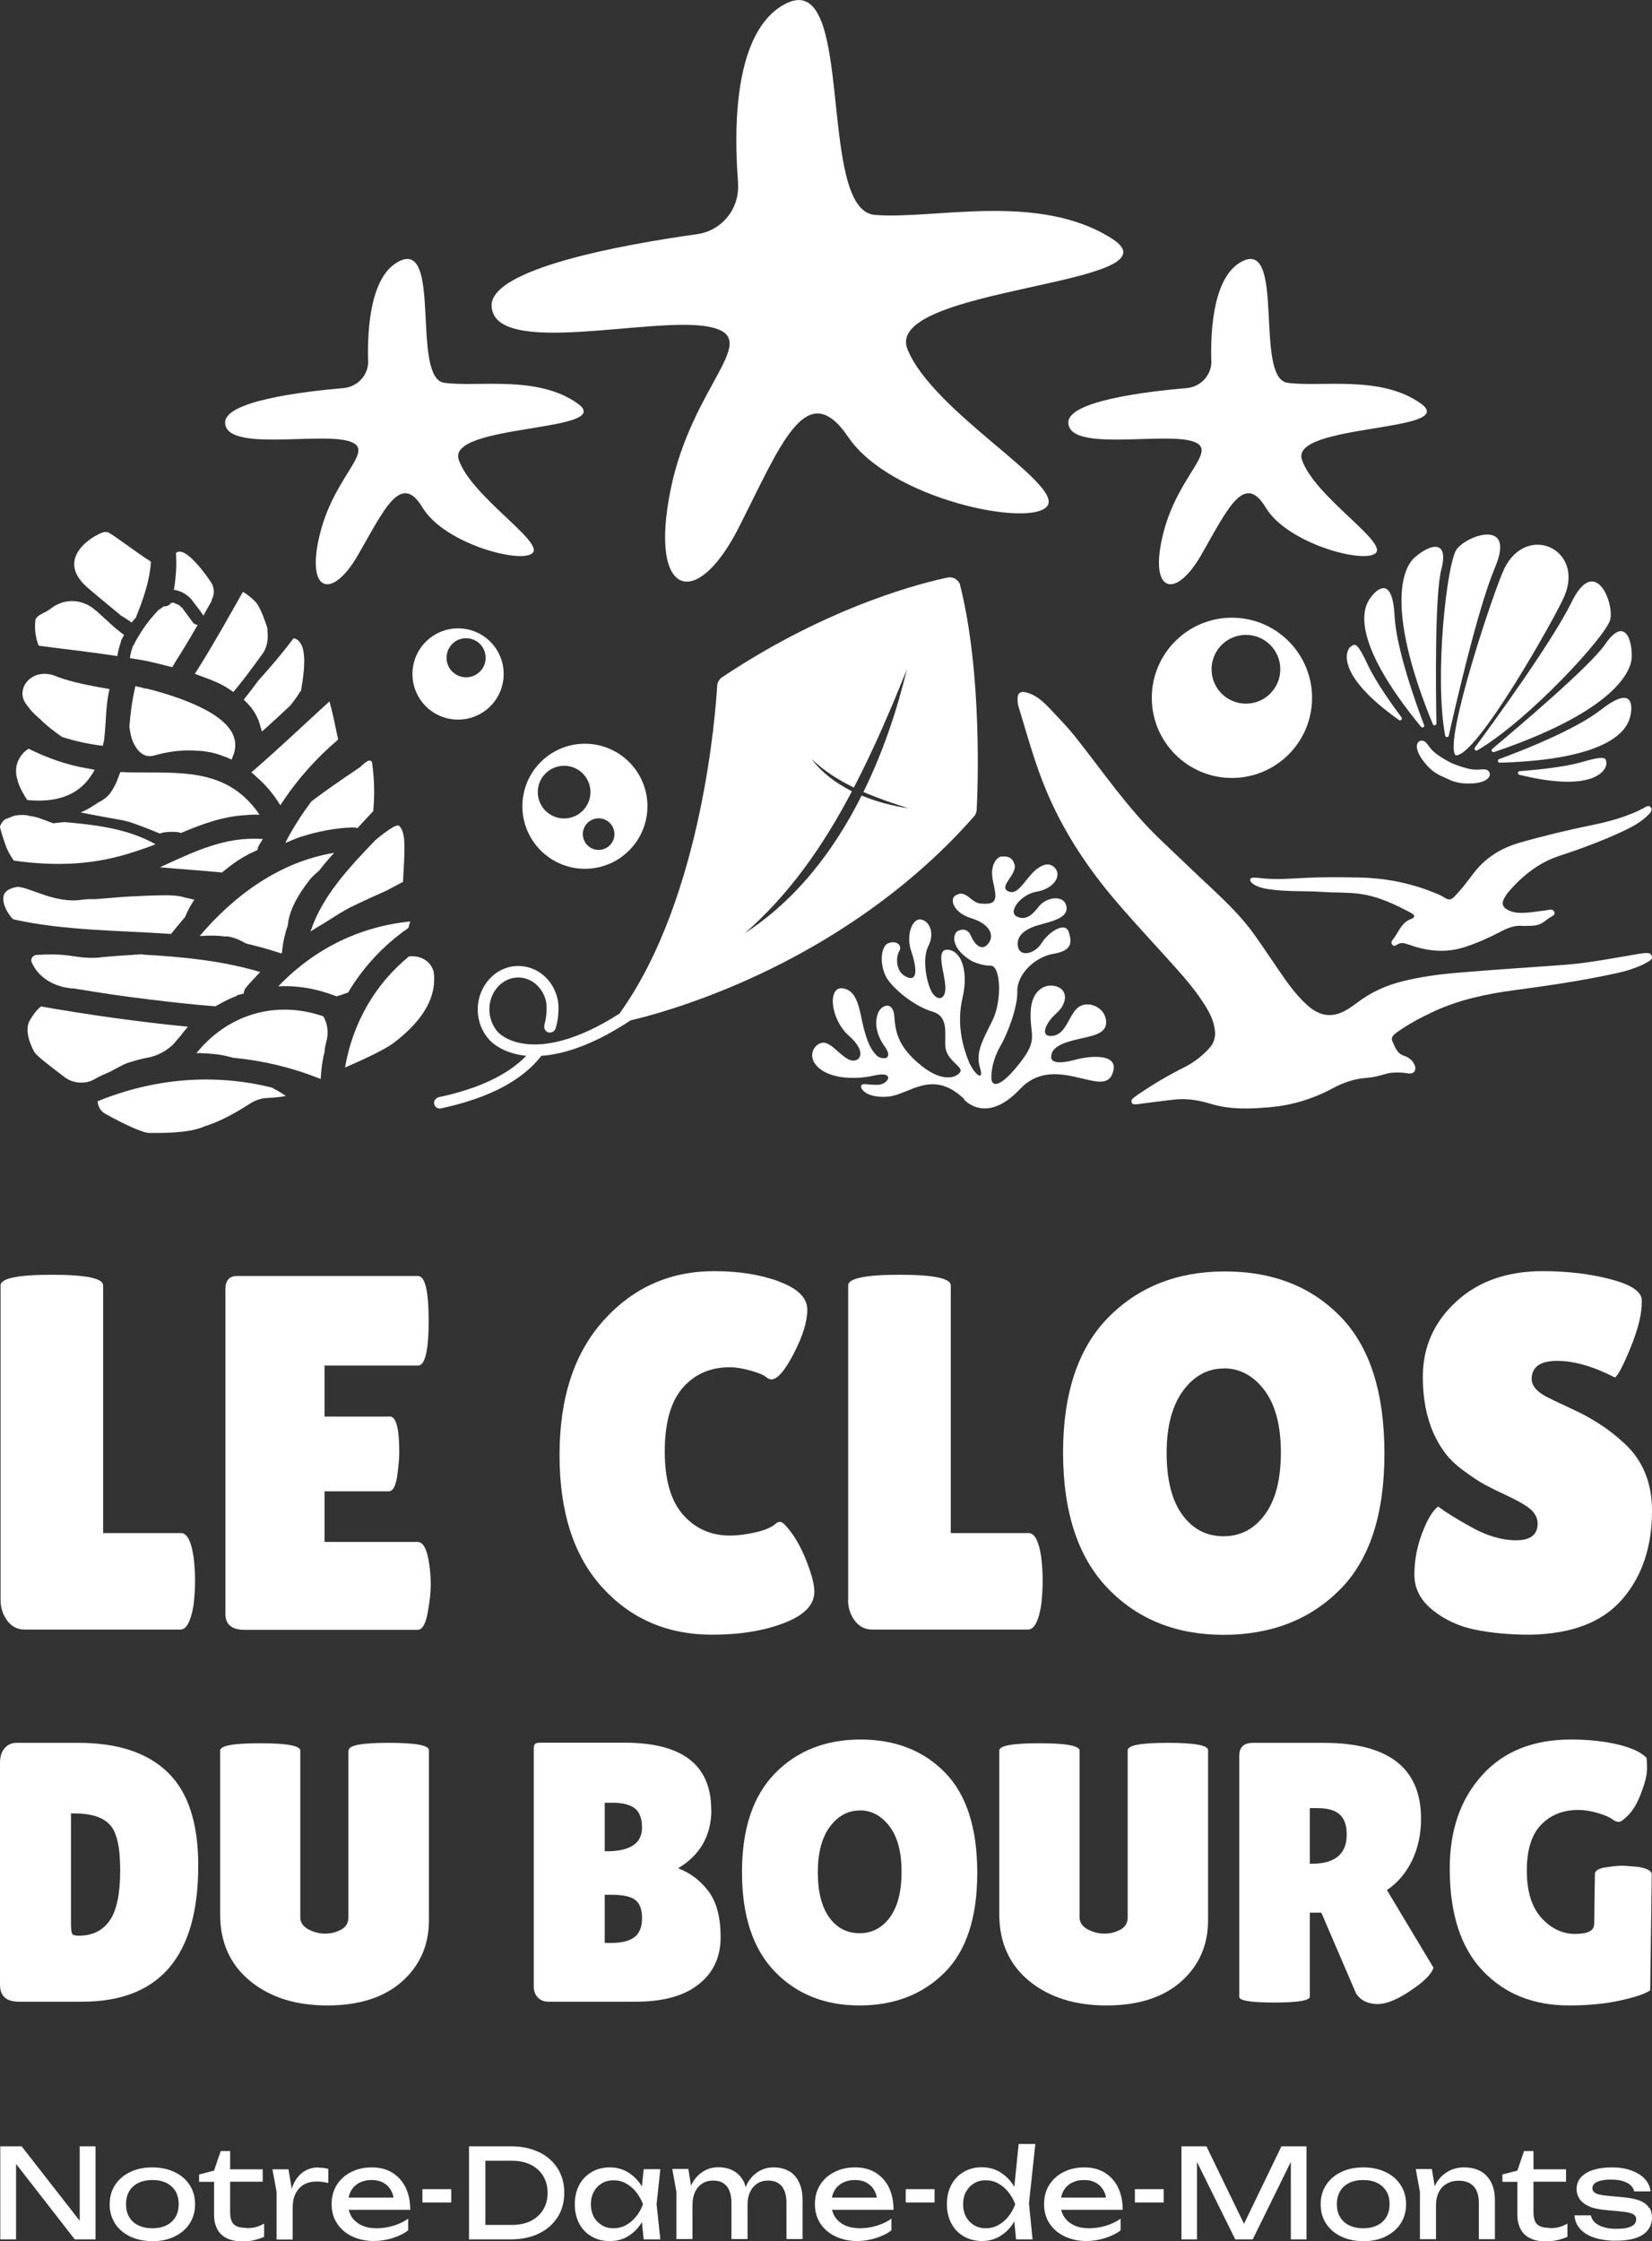 <?xml version="1.0" encoding="UTF-8"?>
<svg xmlns="http://www.w3.org/2000/svg" version="1.1" viewBox="0 0 119.16 161.63">
  <rect x="0" y="0" width="119.16" height="161.63" fill="#333333" stroke="none"/>
  <defs>
    <style>
      .cls-1, .cls-2 {
        fill: #fff;
      }

      .cls-2 {
        fill-rule: evenodd;
      }
    </style>
  </defs>
  <!-- Generator: Adobe Illustrator 28.6.0, SVG Export Plug-In . SVG Version: 1.2.0 Build 709)  -->
  <g>
    <g id="Calque_7">
      <g>
        <g>
          <path class="cls-1" d="M.04,115.39v-22.68c0-.51,1.23-.77,3.7-.77s3.7.26,3.7.77v17.86h5.61c.44,0,.74.57.91,1.71.07.56.11,1.13.11,1.71s-.04,1.18-.11,1.79c-.2,1.17-.51,1.75-.95,1.75H1.79c-.54,0-.96-.22-1.28-.66-.32-.44-.47-.94-.47-1.49Z"/>
          <path class="cls-1" d="M28.11,102.16c.46,0,.69.85.69,2.55,0,.51-.06,1.11-.16,1.81-.11.69-.31,1.04-.6,1.04h-4.63v3.65h6.71c.41,0,.69.53.84,1.6.07.46.11.95.11,1.48s-.07,1.2-.22,2.02c-.15.83-.39,1.24-.73,1.24h-12.47c-.92,0-1.39-.38-1.39-1.13v-23.44c0-.63.28-.95.84-.95h13.05c.51,0,.77,1.08.77,3.23s-.26,3.23-.77,3.23h-6.74v3.68h4.7Z"/>
          <path class="cls-1" d="M56.21,92.44c1.35.5,2.02,1.17,2.02,2.02s-.32,1.9-.97,3.15c-.64,1.25-1.19,1.88-1.62,1.88-.12,0-.26-.07-.42-.2-.16-.13-.52-.28-1.09-.44-.57-.16-1.06-.24-1.48-.24-1.41,0-2.55.5-3.41,1.49-.86,1-1.29,2.52-1.29,4.58s.44,3.58,1.33,4.58c.89,1,2.01,1.49,3.37,1.49.56,0,1.19-.08,1.88-.24.69-.16,1.19-.38,1.48-.67.05-.05.15-.07.29-.07s.42.27.82.82c.4.55.77,1.26,1.11,2.15.34.89.51,1.57.51,2.06,0,.95-.73,1.7-2.19,2.26-1.46.56-3.18.84-5.18.84-3.21,0-5.85-1.13-7.91-3.39-2.07-2.26-3.1-5.45-3.1-9.57s1.06-7.36,3.19-9.72c2.13-2.36,4.78-3.54,7.97-3.54,1.77,0,3.34.25,4.69.75Z"/>
          <path class="cls-1" d="M61.18,115.39v-22.68c0-.51,1.23-.77,3.7-.77s3.7.26,3.7.77v17.86h5.61c.44,0,.74.57.91,1.71.07.56.11,1.13.11,1.71s-.04,1.18-.11,1.79c-.19,1.17-.51,1.75-.95,1.75h-11.23c-.53,0-.96-.22-1.28-.66-.32-.44-.47-.94-.47-1.49Z"/>
          <path class="cls-1" d="M88.26,117.91c-3.42,0-6.2-1.12-8.35-3.35s-3.23-5.5-3.23-9.79,1.09-7.54,3.26-9.75c2.18-2.21,4.98-3.32,8.42-3.32s6.22,1.09,8.33,3.26c2.12,2.18,3.17,5.47,3.17,9.88s-1.08,7.69-3.24,9.84c-2.16,2.15-4.95,3.23-8.37,3.23ZM88.27,98.7c-1.17,0-2.15.54-2.93,1.6-.79,1.07-1.19,2.57-1.19,4.5s.38,3.42,1.13,4.45c.75,1.03,1.74,1.55,2.97,1.55s2.22-.52,2.99-1.57c.77-1.04,1.15-2.54,1.15-4.48s-.4-3.44-1.19-4.49c-.79-1.04-1.77-1.57-2.93-1.57Z"/>
          <path class="cls-1" d="M103.73,108.65c.46.36,1.26.86,2.39,1.49s2.21.95,3.24.95,1.55-.4,1.55-1.2c0-.36-.15-.69-.44-.97-.29-.28-.83-.6-1.6-.97-.78-.37-1.36-.65-1.75-.86-.39-.21-.91-.55-1.55-1.02-.64-.47-1.14-.97-1.48-1.48-.97-1.39-1.46-3.15-1.46-5.29s.8-3.94,2.39-5.41c1.59-1.47,3.68-2.21,6.25-2.21,1.75,0,3.37.19,4.85.57,1.48.38,2.25.87,2.3,1.48v.22c0,.85-.27,1.93-.8,3.23-.53,1.3-.91,2.02-1.13,2.17-1.56-.8-2.95-1.2-4.17-1.2s-1.84.44-1.84,1.31c0,.53.45,1.01,1.35,1.42.19.1.47.23.84.4.36.17.78.37,1.26.6.47.23.98.52,1.53.88.55.35,1.14.82,1.77,1.4,1.29,1.22,1.93,2.82,1.93,4.81,0,2.6-.72,4.73-2.15,6.38-1.43,1.65-3.65,2.5-6.64,2.55-1.46,0-2.78-.12-3.96-.36-1.18-.24-2.21-.72-3.08-1.42-.88-.71-1.31-1.56-1.31-2.55s.18-1.99.55-2.97c.37-.98.75-1.63,1.17-1.95Z"/>
        </g>
        <g>
          <path class="cls-1" d="M0,143.15v-16.01c0-.44.11-.8.33-1.05.22-.26.51-.39.87-.39h4.46c2.83,0,4.98.71,6.44,2.13,1.47,1.42,2.2,3.66,2.2,6.72,0,6.55-2.79,9.82-8.38,9.82H1.36c-.91,0-1.36-.41-1.36-1.23ZM5.12,130.77v7.98c0,.37.03.61.08.71s.21.15.48.15c.98,0,1.72-.36,2.23-1.09.51-.73.76-1.94.76-3.64s-.26-2.81-.79-3.32c-.52-.52-1.36-.77-2.49-.77h-.27Z"/>
          <path class="cls-1" d="M25.16,126.23c0-.36.96-.53,2.89-.53s2.89.18,2.89.53v12.25c0,1.81-.65,3.29-1.95,4.44-1.3,1.15-3.09,1.72-5.38,1.72s-4.14-.59-5.58-1.77c-1.43-1.18-2.15-2.78-2.15-4.79v-11.82c0-.36.96-.53,2.89-.53s2.89.18,2.89.53v12.03c0,.36.19.64.56.85.39.21.8.32,1.23.32s.81-.1,1.16-.29c.35-.2.52-.49.52-.88v-12.06Z"/>
          <path class="cls-1" d="M51.31,130.53c0,1.85-.8,3.26-2.4,4.22.87.32,1.6.87,2.19,1.65.59.78.88,1.89.88,3.32s-.53,2.57-1.59,3.4c-1.06.84-2.57,1.25-4.55,1.25h-6.3c-.3,0-.55-.1-.75-.31-.2-.2-.29-.48-.29-.81v-17.08c0-.2.03-.32.09-.39.06-.06.19-.09.39-.09h6.08c4.16,0,6.24,1.61,6.24,4.83ZM43.62,130.02v3.5h.13c1.71,0,2.56-.57,2.56-1.71,0-.62-.16-1.08-.49-1.36-.33-.28-.88-.43-1.64-.43h-.56ZM43.62,136.66v3.47h.48c.76,0,1.32-.14,1.68-.43.36-.29.53-.74.53-1.36s-.16-1.06-.49-1.31c-.33-.25-.88-.37-1.64-.37h-.56Z"/>
          <path class="cls-1" d="M61.99,144.64c-2.5,0-4.54-.82-6.11-2.45s-2.36-4.02-2.36-7.16.8-5.52,2.39-7.14c1.59-1.62,3.65-2.43,6.16-2.43s4.55.8,6.1,2.39c1.55,1.59,2.32,4,2.32,7.23s-.79,5.63-2.37,7.2c-1.58,1.57-3.63,2.36-6.12,2.36ZM62.01,130.58c-.85,0-1.57.39-2.15,1.17-.58.78-.87,1.88-.87,3.29s.28,2.5.83,3.26c.55.76,1.28,1.13,2.18,1.13s1.63-.38,2.19-1.15c.56-.76.84-1.86.84-3.28s-.29-2.52-.87-3.28c-.58-.76-1.29-1.15-2.15-1.15Z"/>
          <path class="cls-1" d="M81.35,126.23c0-.36.96-.53,2.9-.53s2.89.18,2.89.53v12.25c0,1.81-.65,3.29-1.95,4.44-1.3,1.15-3.09,1.72-5.38,1.72s-4.14-.59-5.58-1.77c-1.43-1.18-2.15-2.78-2.15-4.79v-11.82c0-.36.96-.53,2.89-.53s2.9.18,2.9.53v12.03c0,.36.19.64.56.85.39.21.8.32,1.23.32s.81-.1,1.16-.29.52-.49.52-.88v-12.06Z"/>
          <path class="cls-1" d="M94.48,144c0,.28-.84.43-2.53.43s-2.56-.13-2.56-.4v-17.4c0-.62.33-.93.99-.93h5.1c4.68,0,7.02,1.82,7.02,5.47,0,1.1-.21,2.1-.64,3-.43.9-1.03,1.61-1.82,2.15l3.36,5.6c-.14.43-.61.92-1.39,1.47-1.07.76-1.95,1.15-2.64,1.15s-1.21-.25-1.55-.75l-2.51-5.84h-.83v6.06ZM94.48,130.42v4h.13c1.69,0,2.53-.7,2.53-2.11,0-.64-.16-1.12-.49-1.43s-.87-.47-1.61-.47h-.56Z"/>
          <path class="cls-1" d="M114.99,138.8l.05-3.63c0-.25.26-.41.77-.49.52-.08.94-.12,1.28-.12l1.04.08c.68.11,1.01.29,1.01.56l-.11,8.35c-.36.25-1.07.49-2.15.73-1.08.24-2.31.36-3.7.36-2.58,0-4.66-.84-6.24-2.51s-2.37-4.13-2.37-7.36c0-2.76.77-5,2.32-6.72,1.55-1.73,3.69-2.59,6.43-2.59,1.24,0,2.37.12,3.38.36,1,.24,1.69.56,2.07.97.02.14.03.41.03.8s-.13.95-.4,1.67c-.27.72-.57,1.26-.91,1.61-.34.36-.58.53-.73.53s-.31-.07-.48-.2c-.17-.13-.5-.28-1-.43s-.98-.23-1.44-.23c-1.1,0-2,.36-2.68,1.07-.69.71-1.03,1.82-1.03,3.31s.35,2.63,1.05,3.4,1.51,1.16,2.43,1.16,1.37-.23,1.37-.69Z"/>
        </g>
      </g>
      <g>
        <polygon class="cls-1" points="5.75 160.17 1.56 154.8 .02 154.8 .02 161.51 1.16 161.51 1.16 156.07 5.39 161.51 6.89 161.51 6.89 154.8 5.75 154.8 5.75 160.17"/>
        <path class="cls-1" d="M12.6,156.66c-.46-.22-1-.34-1.61-.34s-1.15.11-1.61.34c-.46.22-.82.53-1.08.93s-.39.86-.39,1.39.13.99.39,1.39c.26.4.62.71,1.08.93.46.22,1,.34,1.61.34s1.15-.11,1.61-.34c.46-.22.82-.53,1.08-.93.26-.4.39-.86.39-1.39s-.13-.99-.39-1.39c-.26-.4-.62-.71-1.08-.93ZM12.66,159.9c-.16.26-.37.46-.66.6-.28.14-.62.21-1.01.21s-.72-.07-1.01-.21c-.29-.14-.51-.34-.66-.6-.16-.26-.23-.57-.23-.93s.08-.67.23-.93c.15-.26.38-.46.66-.6.29-.14.62-.21,1.01-.21s.73.07,1.01.21c.28.14.5.34.66.6.15.26.23.57.23.93s-.08.67-.23.93Z"/>
        <path class="cls-1" d="M17.76,160.68c-.41,0-.71-.08-.89-.25s-.27-.47-.27-.89v-2.19h2.35v-.89h-2.35v-1.32h-.68l-.48,1.41-1.08.28v.53h1.08v2.37c0,.38.07.71.21,1,.14.29.36.52.67.68.3.16.7.25,1.2.25.3,0,.59-.04.87-.11.28-.07.5-.15.66-.22v-.96c-.18.11-.38.19-.58.25-.2.06-.44.08-.7.08Z"/>
        <path class="cls-1" d="M22.98,156.32c-.34,0-.64.07-.89.2-.26.13-.47.31-.65.55-.17.22-.3.49-.4.79l-.23-1.4h-1.16l.3,1.62v3.44h1.16v-2.29c0-.41.07-.76.22-1.04.15-.28.35-.5.6-.64.26-.14.55-.21.88-.21.14,0,.28,0,.44.03.15.02.3.04.43.08v-1.02c-.1-.03-.21-.05-.33-.07-.12-.01-.25-.02-.37-.02Z"/>
        <path class="cls-1" d="M29.26,157.77c-.23-.46-.55-.81-.96-1.07-.41-.25-.9-.38-1.47-.38s-1.07.11-1.51.34c-.44.22-.78.53-1.03.93-.25.4-.37.86-.37,1.38s.13,1,.39,1.39c.26.4.62.71,1.08.93.46.22.98.34,1.57.34.46,0,.91-.07,1.35-.21.44-.14.82-.32,1.13-.56v-.84c-.31.22-.67.39-1.07.51-.41.12-.8.18-1.19.18-.43,0-.8-.07-1.11-.22-.31-.15-.55-.36-.72-.63-.09-.15-.15-.31-.2-.48h4.44c0-.62-.11-1.16-.34-1.62ZM25.91,157.44c.25-.14.55-.21.89-.21.32,0,.6.06.84.19.24.13.42.31.56.55.09.15.15.33.19.53h-3.24c.03-.18.09-.34.17-.49.14-.25.34-.44.59-.58Z"/>
        <rect class="cls-1" x="30.47" y="157.89" width="2.08" height=".96"/>
        <path class="cls-1" d="M38.87,155.22c-.58-.28-1.24-.42-2.01-.42h-3.03v6.71h3.03c.76,0,1.43-.14,2.01-.42.58-.28,1.02-.67,1.35-1.18.32-.5.48-1.09.48-1.76s-.16-1.25-.48-1.76c-.32-.5-.77-.9-1.35-1.18ZM39.18,159.37c-.21.35-.51.62-.89.81-.38.19-.83.29-1.35.29h-1.93v-4.63h1.93c.51,0,.96.1,1.35.29.38.19.68.46.89.81.21.35.32.75.32,1.22s-.11.86-.32,1.21Z"/>
        <path class="cls-1" d="M46.43,156.45l-.13,1.26s-.04-.09-.07-.13c-.27-.4-.59-.7-.97-.93-.38-.22-.81-.33-1.28-.33-.49,0-.93.11-1.31.34-.38.22-.68.53-.89.93-.21.4-.32.86-.32,1.39s.11.99.32,1.39c.21.4.51.71.89.93.38.22.82.34,1.31.34s.9-.11,1.28-.33c.38-.22.71-.53.97-.93.03-.04.05-.09.07-.14l.13,1.27h1.2l-.27-2.53.27-2.53h-1.2ZM45.87,159.88c-.21.26-.45.46-.73.61-.27.15-.57.22-.89.22s-.6-.07-.84-.22-.44-.35-.58-.61c-.14-.26-.21-.56-.21-.9s.07-.64.21-.9c.14-.26.33-.46.58-.61s.52-.22.84-.22.62.07.89.22c.27.15.52.35.73.61.21.26.38.56.51.9-.13.34-.29.64-.51.9Z"/>
        <path class="cls-1" d="M56.94,156.61c-.32-.19-.7-.29-1.14-.29-.4,0-.76.1-1.09.3-.33.2-.59.48-.8.85-.05.09-.08.19-.12.29-.03-.11-.06-.23-.11-.34-.16-.35-.4-.63-.72-.82-.31-.19-.69-.29-1.14-.29-.41,0-.77.1-1.09.3-.33.2-.59.48-.8.85-.03.06-.05.13-.08.19l-.2-1.22h-1.16l.3,1.65v3.41h1.16v-2.47c0-.35.06-.66.18-.92.12-.26.29-.47.52-.61.22-.15.49-.22.79-.22.43,0,.76.14.98.41.22.27.34.67.34,1.2v2.61h1.16v-2.47c0-.35.06-.66.18-.92.12-.26.3-.47.52-.61.22-.15.49-.22.79-.22.43,0,.76.14.98.41.22.27.34.67.34,1.2v2.61h1.16v-2.8c0-.5-.08-.93-.25-1.28-.16-.35-.4-.63-.72-.82Z"/>
        <path class="cls-1" d="M64.12,157.77c-.23-.46-.55-.81-.96-1.07-.41-.25-.9-.38-1.47-.38s-1.07.11-1.51.34c-.44.22-.78.53-1.03.93-.25.4-.37.86-.37,1.38s.13,1,.39,1.39c.26.4.62.71,1.08.93.46.22.98.34,1.57.34.46,0,.91-.07,1.35-.21.44-.14.82-.32,1.13-.56v-.84c-.31.22-.67.39-1.07.51-.41.12-.8.18-1.19.18-.43,0-.8-.07-1.11-.22-.31-.15-.55-.36-.72-.63-.09-.15-.15-.31-.2-.48h4.44c0-.62-.11-1.16-.34-1.62ZM60.77,157.44c.25-.14.55-.21.89-.21.32,0,.6.06.84.19.24.13.42.31.56.55.09.15.15.33.19.53h-3.24c.03-.18.09-.34.17-.49.14-.25.34-.44.59-.58Z"/>
        <rect class="cls-1" x="65.33" y="157.89" width="2.08" height=".96"/>
        <path class="cls-1" d="M73.48,154.62l-.32,3.12c-.03-.05-.05-.12-.09-.17-.26-.4-.59-.7-.97-.93-.38-.22-.81-.33-1.28-.33-.49,0-.93.11-1.31.34-.38.22-.68.53-.89.93-.21.4-.32.86-.32,1.39s.11.99.32,1.39c.21.4.51.71.89.93.38.22.82.34,1.31.34s.9-.11,1.28-.33c.38-.22.71-.53.97-.93.03-.05.06-.12.09-.17l.13,1.31h1.19l-.26-2.6.46-4.28h-1.2ZM72.72,159.88c-.21.26-.45.46-.73.61-.27.15-.57.22-.89.22s-.6-.07-.84-.22c-.24-.15-.44-.35-.58-.61-.14-.26-.21-.56-.21-.9s.07-.64.21-.9c.14-.26.33-.46.58-.61.24-.15.52-.22.84-.22s.62.07.89.22c.27.15.52.35.73.61.21.26.38.56.51.9-.13.34-.29.64-.51.9Z"/>
        <path class="cls-1" d="M80.65,157.77c-.23-.46-.55-.81-.96-1.07-.41-.25-.9-.38-1.47-.38s-1.07.11-1.51.34c-.44.22-.78.53-1.03.93-.25.4-.37.86-.37,1.38s.13,1,.39,1.39c.26.4.62.71,1.08.93.46.22.98.34,1.57.34.46,0,.91-.07,1.35-.21.44-.14.82-.32,1.13-.56v-.84c-.31.22-.67.39-1.07.51-.41.12-.8.18-1.19.18-.43,0-.8-.07-1.11-.22-.31-.15-.55-.36-.72-.63-.09-.15-.15-.31-.2-.48h4.44c0-.62-.11-1.16-.34-1.62ZM77.3,157.44c.25-.14.55-.21.89-.21s.6.06.84.19c.24.13.42.31.56.55.09.15.15.33.19.53h-3.24c.03-.18.09-.34.17-.49.14-.25.34-.44.59-.58Z"/>
        <rect class="cls-1" x="81.86" y="157.89" width="2.08" height=".96"/>
        <polygon class="cls-1" points="89.73 160.39 87.02 154.8 85.22 154.8 85.22 161.51 86.34 161.51 86.34 155.93 89.1 161.51 90.36 161.51 93.11 155.92 93.11 161.51 94.24 161.51 94.24 154.8 92.43 154.8 89.73 160.39"/>
        <path class="cls-1" d="M99.95,156.66c-.46-.22-1-.34-1.61-.34s-1.15.11-1.61.34c-.46.22-.82.53-1.08.93-.26.4-.39.86-.39,1.39s.13.99.39,1.39c.26.4.62.71,1.08.93.46.22,1,.34,1.61.34s1.15-.11,1.61-.34.82-.53,1.08-.93c.26-.4.39-.86.39-1.39s-.13-.99-.39-1.39c-.26-.4-.62-.71-1.08-.93ZM100,159.9c-.16.26-.37.46-.66.6-.28.14-.62.21-1.01.21s-.72-.07-1.01-.21c-.29-.14-.51-.34-.66-.6-.16-.26-.23-.57-.23-.93s.08-.67.23-.93c.15-.26.38-.46.66-.6.29-.14.62-.21,1.01-.21s.73.07,1.01.21c.28.14.5.34.66.6.16.26.23.57.23.93s-.08.67-.23.93Z"/>
        <path class="cls-1" d="M106.82,156.61c-.33-.19-.74-.29-1.22-.29-.43,0-.82.1-1.16.3-.35.2-.63.48-.85.85-.04.07-.06.15-.1.22l-.21-1.25h-1.16l.3,1.65v3.41h1.16v-2.47c0-.35.07-.66.2-.92.13-.26.32-.47.57-.61.25-.15.54-.22.86-.22.48,0,.84.14,1.09.41.25.27.37.67.37,1.2v2.61h1.16v-2.8c0-.5-.09-.93-.26-1.28-.18-.35-.43-.63-.76-.82Z"/>
        <path class="cls-1" d="M111.77,160.68c-.41,0-.71-.08-.89-.25s-.27-.47-.27-.89v-2.19h2.35v-.89h-2.35v-1.32h-.68l-.48,1.41-1.08.28v.53h1.08v2.37c0,.38.07.71.21,1,.14.29.36.52.67.68.3.16.7.25,1.2.25.3,0,.59-.04.87-.11.28-.07.5-.15.66-.22v-.96c-.18.11-.38.19-.58.25-.2.06-.44.08-.7.08Z"/>
        <path class="cls-1" d="M118.96,159.26c-.12-.21-.32-.38-.61-.51-.29-.13-.69-.22-1.2-.27l-1.28-.12c-.39-.04-.65-.1-.8-.19-.14-.09-.21-.2-.21-.34,0-.21.12-.37.35-.47.24-.11.56-.16.98-.16.39,0,.71.04.94.13.24.09.41.19.53.32.12.13.19.26.21.4h1.18c-.03-.34-.17-.64-.41-.9-.24-.26-.57-.46-.98-.61-.41-.15-.88-.22-1.4-.22s-.95.06-1.33.18c-.38.12-.68.3-.89.53-.21.23-.32.52-.32.87,0,.24.07.46.2.67.13.21.35.39.66.54.31.15.73.24,1.27.29l.99.09c.45.04.76.1.93.19.16.08.25.21.25.37,0,.24-.12.42-.37.53-.24.12-.61.17-1.09.17-.33,0-.63-.04-.89-.12-.26-.08-.47-.19-.63-.34-.16-.15-.25-.31-.29-.51h-1.18c.02.36.15.68.39.96s.58.49,1.02.64c.44.15.96.23,1.56.23s1.07-.07,1.46-.2c.39-.13.68-.33.87-.58.19-.25.29-.55.29-.89,0-.26-.06-.5-.18-.71Z"/>
      </g>
      <g>
        <path class="cls-2" d="M87.37,26c-.06-2.33.18-6.16,2.27-7.17,3.06-1.49.83,8.45,3.23,8.78,2.4.33,6.71-.58,9.61,1.49,2.9,2.07-9.46,1.44-8.57,4.06.89,2.62,6.09,5.87,5.34,6.71-.75.84-6.38-.64-7.95-3.26-1.57-2.62-2.78.17-4.68,3.46-1.91,3.28-3.81,2.62-2.69-1.69,1.12-4.31,4.18-6.01,1.95-6.59-2.24-.58-8.82.79-8.82-1.32,0-1.54,5.53-2.22,8.54-2.48,1.03-.09,1.81-.96,1.78-1.99h0Z"/>
        <path class="cls-2" d="M26.55,26c-.06-2.33.18-6.16,2.27-7.17,3.06-1.49.83,8.45,3.23,8.78,2.4.33,6.71-.58,9.61,1.49,2.9,2.07-9.46,1.44-8.57,4.06.89,2.62,6.09,5.87,5.34,6.71-.75.84-6.38-.64-7.95-3.26-1.57-2.62-2.78.17-4.68,3.46-1.91,3.28-3.81,2.62-2.69-1.69,1.12-4.31,4.18-6.01,1.95-6.59-2.24-.58-8.82.79-8.82-1.32,0-1.54,5.53-2.22,8.54-2.48,1.03-.09,1.81-.96,1.78-1.99h0Z"/>
        <path class="cls-2" d="M53.24,13.2c-.33-4.11-.27-10.88,3.31-12.87,5.26-2.93,2.28,14.82,6.55,15.17,4.27.35,11.78-1.67,17.09,1.7,5.31,3.37-16.55,3.46-14.73,7.99,1.82,4.53,11.31,9.75,10.07,11.32-1.23,1.56-11.31-.51-14.34-4.98-3.03-4.47-4.88.58-7.92,6.55-3.04,5.98-6.46,4.99-4.91-2.71,1.55-7.71,6.8-11,2.79-11.8-4-.81-15.48,2.26-15.69-1.48-.15-2.72,9.53-4.46,14.82-5.2,1.8-.25,3.09-1.86,2.95-3.68h0Z"/>
      </g>
      <g>
        <g>
          <path class="cls-1" d="M18.14,55.72c.07.06.16.12.22.18.02.03.07.06.09.09.71.6,1.29,1.3,1.77,2.09,1.15-1.78,2.56-3.37,4.17-4.74-.17-.77-.38-1.92-.63-2.75-1.86,1.7-3.69,3.44-5.62,5.11v.02Z"/>
          <path class="cls-1" d="M20.19,68.74l.12.02s.04-.09.04-.14v-.07c.07-.64.21-1.24.41-1.81.08-.96.61-2.05,1.58-3.29.15-.2.43-.44.69-.67.33-.43.69-.85,1.07-1.27-3.87.63-7.17,3.02-9.7,6,.7-.05,1.32-.04,1.81.03.08-.01.15,0,.22,0,.44.06.86.25,1.32.51.79.19,1.59.4,2.37.66.02,0,.05,0,.05.03Z"/>
          <path class="cls-1" d="M1,62.07c3,.42,5.85.35,8.91-.71.42-.14.84-.28,1.26-.45t.05-.02c-2.01-1.13-4.31-1.4-6.59-1.6-.25.04-.53.05-.78.09l-1.09-.4c-.22-.06-.43-.11-.68-.14-.05-.03-.09-.04-.14-.04-.29-.04-.52-.02-.7,0-.02,0-.08.01-.1.01-.1.01-.37.12-.79.29,0,0,0,.02-.03.02-.15.15-.27.31-.32.5.02.2.18.7.39,1.3.14.42.36.8.61,1.16Z"/>
          <path class="cls-1" d="M2.97,51.94l.02.03c.46.44.96.81,1.48,1.18.93.3,1.92.52,2.95.64.02-.15.06-.24.08-.36.17-1.24.1-2.5.4-3.73-.7-.12-1.29-.23-1.65-.31-.44-.09-.97-.21-1.59-.4-.29-.09-.55-.18-.81-.29-1.62-.5-2.73.99-2,2.03.41.61.83.96,1.12,1.2Z"/>
          <path class="cls-1" d="M9.22,76.66c.47-.16.96-.29,1.5-.39.69-.15,1.31-.49,1.8-.97.15-.18.3-.36.44-.51.03-.05.07-.09.1-.13.14-.19.29-.38.46-.56-.08.09-.16.18-.24.28.08-.09.15-.19.23-.28,0-.02.03-.02.03-.02l.03-.02-.12-.02c-3.53-.35-7.02-.84-10.49-1.45-.25.19-.52.5-.84,1.05-.25.54-.15,1.27.34,2.21.18.32,1.35,1.19,2.23,1.86.36.27.82.39,1.24.37.32,0,.63-.09.93-.27.33-.2.67-.33,1.01-.48.46-.23.89-.5,1.36-.68Z"/>
          <path class="cls-1" d="M13.34,66.16c.19-.47.43-.91.68-1.27-.53-.12-.87-.2-.99-.24h-.05s-.15-.03-.15-.03c-.22-.03-.44-.04-.69-.05-.65,0-1.45.02-2.35.07-.3,0-1.28.07-2.92.21-.17,0-.49-.02-.95.04-1.93.3-3.66-.86-4.65-.93-.66.11-1,.36-1.03.78-.03.39.15.87.53,1.37.06.08.13.14.2.2,3.72.82,7.55.79,11.37,1.05.31-.4.66-.8.99-1.2Z"/>
          <path class="cls-1" d="M7.04,79.44c.03.35.2.68.52.87,1.22.69,2.85,1.47,3.26,1.4,1.81.03,3.13-.11,3.92-.47.96-.29,2.03-.83,3.24-1.61.41-.27.86-.43,1.33-.44.5-.03.93-.07,1.31-.14-.34-.25-.66-.42-1.01-.61-4.16-1.03-8.46-.69-12.58.99Z"/>
          <path class="cls-1" d="M10.3,68.82c-1.48.09-2.51.17-3.04.22l-.03.02c-.5.03-.83.03-.97.01-.17,0-.35-.02-.56-.05l-.24-.03c-.68-.12-1.39-.17-2.09-.15-.43.02-.83.03-.85.05-.19.1-.28.23-.26.44.05.16.13.29.23.46.41.65,1.07,1.1,1.83,1.33.26.09.55.13.85.17.03-.02.1-.01.15,0,1.85.31,3.7.59,5.58.81,1.54.19,3.08.36,4.63.48t.03-.02h.02c.06-.04.08-.06.14-.08.24-.14.51-.28.78-.41.16-.08.34-.15.53-.22.09-.09.19-.12.26-.11.1-.04.21-.07.29-.08,0,0,0-.02,0-.05.02-.12.06-.26.18-.4.3-.38.67-.73,1-1.1.02,0,.03-.02.03-.02t-.05,0h-.02c-2.75-.81-5.57-1.08-8.41-1.24Z"/>
          <path class="cls-1" d="M1.3,56.41c.12.37.34.79.66,1.29,1.91.19,3.59-.22,4.6-1.74.09-.14.19-.27.26-.44-.2-.03-.36-.08-.53-.1-1.51-.26-2.9-.76-4.23-1.42-.65.41-1.07,1.22-.84,2.1.04.1.05.21.08.31Z"/>
          <path class="cls-1" d="M20.68,60.6c-.03.07-.07.12-.08.19.37-.15.74-.32,1.11-.44,1.2-.38,2.43-.63,3.7-.67.15,0,.25,0,.37.05.38-.42.76-.81,1.14-1.23.1-1.03.1-2.1-.06-3.32-.02-.77-.75.04-.89.15l-.03.02c-1.65,1.11-2.76,1.9-3.48,2.45-.67.9-1.28,1.84-1.79,2.81Z"/>
          <path class="cls-1" d="M29.45,66.94c.05-.17.09-.31.14-.48-3.61.36-6.89,1.94-9.52,4.68,1.38-.08,2.81.17,4.2.72.29-.08.55-.17.84-.28,1.08-1.81,2.54-3.4,4.33-4.64Z"/>
          <path class="cls-1" d="M8.24,56.74c-.27.48-.41.69-.91,1.01-.46.23-.9.62-1.51.84.09.04,2.93.56,3.07.58.07.01.17.05.24.06.31.07,1.12.36,2.41.89.3-.16,1.32-.16,1.5-.04,1.56-.65,3-1.19,4.66-1.29.33-.03.68-.05,1.02-.03-2.12-3.13-5.15-3.04-8.43-3.05-.55,0-1.07,0-1.61-.03-.15.38-.26.76-.45,1.06Z"/>
          <path class="cls-1" d="M15.98,62.95c.65-.53,1.29-1.01,1.96-1.34v-.02c.19-.07.38-.17.56-.25.03-.02.05-.02.08-.04.01-.1.02-.17.06-.26.1-.18.23-.37.32-.53h-.07c-2.69-.19-4.99.96-7.35,2.04,1.43.13,2.88.23,4.3.36.05-.02.1.01.14.04Z"/>
          <path class="cls-1" d="M8.66,44.36c.28.16.57.35.84.54.09-.14.21-.24.3-.36.53-1.32.99-2.6,1.09-4.03-1.03-.64-2.87-2.07-3.16-2.14h-.17c-.4,0-3.83,1.75-1.26,4,.02.03,1.42,1.2,2.36,1.97Z"/>
          <path class="cls-1" d="M17.64,50.37s-.03.07-.04.12c.64.56,1.04,1.24,1.21,2.01.04.08.05.18.06.26.06-.04.11-.08.14-.1.66-.6,1.31-1.18,1.94-1.79.24-.29.49-.65.74-1.04h.02c.34-1.89.31-3.06-.1-3.52-.1-.16-.27-.24-.43-.28-.8,1.06-1.66,2.08-2.54,3.05-.37.5-.71.95-1,1.3Z"/>
          <path class="cls-1" d="M13.01,42.66c.26.11.51.27.7.47h.02s0,.03.02.03c.08.11.4.5.9,1.2t.04.06v-.05s.58-1.04.58-1.04v-.07c.21-.39.2-.84-.02-1.22-.35-.55-1.93-2.76-2.56-2.15.06.83.01,1.67-.13,2.54l-.02.12h.1c.12.03.24.07.36.11Z"/>
          <path class="cls-1" d="M31.29,70.08s-.02-.03-.02-.03c-.24-.8-1.01-1.16-1.77-1.07-2.47,2.02-4.06,4.83-4.61,7.99.02,0,.05,0,.05,0,1.03-.45,2.7-1.19,3.48-1.77,2.15-1.64,3.11-3.35,2.86-5.12Z"/>
          <path class="cls-1" d="M14.17,75.96c.13,0,.23-.02.35,0,.45.01.86.05,1.25.1.29.04.56.1.82.17.07.01.14.04.22.06,2.13.2,4.25.7,6.32,1.53,0,0,0,0,0,0,0,.02,0,.04,0,.06,0-.02,0-.04,0-.06,0,0,0,0,0,0h0c.03-.39.06-.79.12-1.18.04-.27.1-.53.16-.77,0-.25.07-.46.12-.7.2-.69.09-1.36-.21-1.87-3.42-1.18-6.9-.15-9.16,2.67Z"/>
          <path class="cls-1" d="M10.53,49.67c-.1-.01-.19-.05-.29-.07-.09-.04-.19-.05-.26-.06-.07-.03-.14-.04-.22-.06t0,.05c-.24.99-.35,1.94-.43,2.88.06.43.13.84.31,1.19.04.1.12.22.18.32.29.44.72.72,1.26.58,1.11-.32,2.18-.44,3.21-.35.2,0,.39.03.56.05.49.07.92.2,1.32.36.05.03.09.04.14.04.14.07.28.14.4.18.03-.05.03-.07.04-.12.71-1.52-.37-2.71-2.23-3.62-1.05-.52-2.31-.95-3.67-1.31-.1-.01-.22-.06-.31-.07Z"/>
          <path class="cls-1" d="M22.39,67.15s0,.03-.01.04c.34-.22.7-.43,1.06-.65,0,0,0,0-.01,0,0,0,0,0,.01,0,.49-.3.93-.59,1.44-.89.3-.18,1.29-.66,3.01-1.42l1.18-.63c.1-2.1.27-3.52-.28-4.04-.18-.15-.89.35-1.71,1.03-1.95,2.03-3.84,4.05-4.67,6.56,0,0-.01,0-.02.01Z"/>
          <path class="cls-1" d="M9.59,46.58s-.04.09-.04.14c-.08.21-.14.45-.18.75.37.05.7.12,1.05.17.68.14,1.35.31,2,.48.07-.12.15-.2.19-.32.57-.89,1.12-1.81,1.65-2.73h-.02c-.12-.02-.24-.06-.32-.17-.44-.61-.71-.95-.79-1.08-.02,0-.05-.03-.07-.03-.1-.14-.24-.21-.39-.25l-.05-.03s-.07-.03-.09-.04c-.07-.01-.13,0-.2.02-.09.14-.26.24-.43.24t-.05,0h-.02c-.05.01-.11.06-.14.1-.08.06-.16.1-.25.16-.43.44-.83.93-1.17,1.45-.23.37-.48.75-.66,1.15Z"/>
          <path class="cls-1" d="M14.06,48.6s.05.03.07.03c.69.25,1.37.49,1.95.8.28.14.5.32.75.48.57-.67,1.27-1.59,2.13-2.79.28-.41.38-.92.35-1.42-.03-.15,0-.3-.04-.45-.35-1.07-.66-1.71-.92-1.92-.2-.2-.51-.47-.83-.64-1.02,1.8-2.02,3.6-3.12,5.36-.1.18-.23.37-.35.55Z"/>
          <path class="cls-1" d="M8.47,47.29c.05-.37.14-.65.23-.94.03-.05.01-.1.04-.14v-.02c.07-.14.14-.28.21-.39-.38-.3-.63-.49-.78-.63-.71-.65-1.1-1-1.19-1.09-.05-.03-.12-.07-.16-.12-.87-.74-2.1-.82-3.04-.15-.25.19-.47.31-.47.31-.5.23-.76.44-.76.62-.07.66.02,1.27.24,1.83,1.41.2,3.47.41,5.67.75Z"/>
        </g>
        <path class="cls-2" d="M108.5,41.02c1.62-3.32,5.79-1.43,4.34,1.98-.63,1.48-6.38,11.7-7.85,11.47-.89-.95,2.8-12,3.51-13.44h0ZM106.16,56.51c1.56-.09,1.48-.92.99-1.01-.49-.08-.65.26-2.42-.45-1.7-.87-1.54-1.22-1.93-1.54-.39-.32-1.07.17-.11,1.41.62.8,1.1.97,1.56,1.18.46.21.9.46,1.91.4h0ZM109.62,55.62c1.13-.09,3.18-.28,4.41-.64,1.77-.51,1.82-.35,1.84.08.02.41-.77,2.17-6.28.82-.06-.02-.11-.07-.1-.14,0-.07.06-.12.12-.12h0ZM108.13,54.75c1.64-.6,5.5-2.11,7.35-3.56,2.39-1.87,2.29-.2,2.1.52-.18.7-1.05,3.06-9.4,3.3-.07,0-.12-.04-.13-.11-.01-.06.02-.13.08-.15h0ZM107.64,54.01c1.72-1.44,7.04-5.94,8.14-7.54,1.31-1.92,1.93-.56,1.92.87-.01,1.39-1.87,4.17-9.93,6.9-.06.02-.13,0-.16-.06-.03-.06-.02-.13.03-.17h0ZM106.38,53.92c1.28-1.73,5.56-7.6,6.99-10.51,1.68-3.43,3.06.04,2.78,1.27-.27,1.17-5.87,7.25-9.59,9.44-.06.03-.12.02-.17-.03-.04-.05-.05-.12,0-.17h0ZM101.09,51.74c-.68-.91-1.87-2.59-2.41-3.75-.78-1.67-.93-1.6-1.27-1.34-.32.25-1.13,2,3.5,5.28.05.04.13.03.17-.02.05-.05.05-.12.01-.17h0ZM102.72,52.29c-.62-1.63-2.01-5.53-2.13-7.88-.16-3.03-1.35-1.86-1.77-1.25-.41.59-1.62,2.8,3.68,9.26.04.05.11.06.17.03.06-.03.08-.1.06-.16h0ZM103.61,52.17c-.04-2.25-.13-9.21.35-11.09.59-2.25-.85-1.82-1.92-.87-1.04.92-1.92,4.15,1.31,12.02.02.06.09.09.15.08.06-.01.11-.07.11-.13h0ZM104.5,53.06c.47-2.09,2.09-9.19,3.35-12.17,1.48-3.52-2.04-2.29-2.78-1.27-.71.97-1.62,9.18-.83,13.43.01.06.06.11.13.11.06,0,.12-.04.13-.1h0Z"/>
        <path class="cls-2" d="M42.19,53.64c2.49,0,4.51,2.02,4.51,4.51s-2.02,4.51-4.51,4.51-4.51-2.02-4.51-4.51,2.02-4.51,4.51-4.51h0ZM43.18,59.02c.63,0,1.14.51,1.14,1.14s-.51,1.14-1.14,1.14-1.14-.51-1.14-1.14.51-1.14,1.14-1.14h0ZM40.69,55.23c1.05,0,1.9.85,1.9,1.9s-.85,1.9-1.9,1.9-1.9-.85-1.9-1.9.85-1.9,1.9-1.9h0Z"/>
        <path class="cls-2" d="M33.04,45.32c-1.81,0-3.29,1.47-3.29,3.29s1.47,3.29,3.29,3.29,3.29-1.47,3.29-3.29-1.47-3.29-3.29-3.29h0ZM33.62,46.03c-.78,0-1.41.63-1.41,1.41s.63,1.41,1.41,1.41,1.41-.63,1.41-1.41-.63-1.41-1.41-1.41h0Z"/>
        <path class="cls-2" d="M88.86,44.55c-3.19,0-5.78,2.59-5.78,5.78s2.59,5.78,5.78,5.78,5.78-2.59,5.78-5.78-2.59-5.78-5.78-5.78h0ZM89.87,45.79c-1.37,0-2.48,1.11-2.48,2.48s1.11,2.48,2.48,2.48,2.48-1.11,2.48-2.48-1.11-2.48-2.48-2.48h0Z"/>
        <path class="cls-2" d="M69.51,79.27s1.57,1.92,4.06-.72c2.48-2.64,5.91.63,6.64-1.04.72-1.67-1.79-1.32-2.64-1.08-.85.24-1.76.32-1.75-.2.02-.52.39-.88,1.6-1.2,1.21-.31,2.47-.38,2.36-1.42-.11-1.04-1.38-1.48-2.04-.93-.66.55-.83,1.92-1.82,2.03-.99.11-.47-.97.27-1.62.74-.65.88-1.57.13-1.9-.75-.33-1.92.06-1.98,1.81-.06,1.75.61,1.93-.85,3.76s-1.95,1.54-1.98,1.04c-.03-.5.13-1.46.61-2.28.49-.82,1.29-2.8,1.26-4.03-.03-1.23,1.29-2.48,2.61-2.7,1.32-.22,1.35-.79,1.1-1.57-.25-.79-1.46,0-1.95.79-.49.79-1.56,1.04-1.71.28-.16-.75.46-1.26,1.38-1.54.93-.28,2.28-.5,2.11-1.38-.17-.88-1.47-.66-1.98,0-.51.66-.99,1.05-1.62.72-.63-.33.31-1.59,1.46-1.78,1.15-.19,1.82-1.08,1.34-1.68-.49-.6-1.26-.16-1.86.57-.6.72-1.02,1.4-1.6,1.05-.58-.35.72-1.22.52-1.9-.2-.68-.74-.57-.96-.57s-.86.5-.6,1.75c.27,1.24.39,1.75-.85,1.64,0,0-.31.02-.73-.34-.42-.35-.68-.5-1.12-.25-.44.25-.17,1.24,1.12,1.64,1.29.39,1.75,1.2,1.24,1.84-.5.64-1.04-.06-1.24-.55-.2-.49-.6-.55-.96-.36-.35.19-.55,1.23.99,2.15,0,0,.65.35,1.39.35.74,0,.81,2.53.15,3.9-.66,1.37-1.27,2.3-.93,3.43.35,1.13-.44.49-.83-.49-.39-.97-.87-2.64-.42-4.53.44-1.89-.08-3.37-1.04-3.46-.96-.09-.24,1.65-.2,2.67.03,1.02-.63,1.02-.99.36-.36-.66-.71-2.37-.24-3.29.47-.91.11-1.81-.53-1.92-.64-.11-1.09,1.15-.71,2.26.38,1.12.53,2.26-.31,1.89-.85-.38-.79-1.45-.55-1.86.24-.41-.17-.82-.79-.58-.61.24-.64,1.81,0,2.67.64.86,1.98,1.9,3.18,2.26,1.2.36.88,1.54.94,2.52.06.97,1.23,1.43,1.09,1.79-.14.36-1.15.93-2.8-.39-1.65-1.32-1.89-2.37-1.97-3.55-.08-1.18-.93-.85-1.16-.3-.24.55-.25,1.45.46,2.44.71.99-.23,1.01-.6.63-.37-.38-.66-.91-.94-2.08-.28-1.16-.39-2.59-1.49-2.74-1.1-.14-.9,2.23.46,3.43,1.35,1.2.77,1.93.13,1.76-.64-.17-1.37-1.27-1.97-1.27s-1.27.93-.41,1.76c.86.83,2.63.94,4.07.61,1.45-.33,1.07.5.47.64-.6.14-1.42-.2-1.42.14s.61.86,1.97.74c1.53-.14,3.16-2.04,5.47.18h0Z"/>
        <g>
          <path class="cls-1" d="M82.02,79.64c.92-.12,1.77-.23,2.63-.33.92-.11,1.83.04,2.71.31,1.42.43,2.86.36,4.3.23,1.55-.14,3.06-.6,4.43-1.34.78-.42,1.6-.71,2.49-.77.43-.03.87-.14,1.28-.26.56-.17,1.14-.15,1.72-.06.42.06.62-.24.45-.63-.15-.33-.44-.54-.75-.64-.53-.17-.65-.64-.84-1.04-.15-.31.11-.5.34-.67.83-.59,1.72-1.06,2.64-1.49,1.86-.86,3.83-1.27,5.85-1.54,2.49-.33,4.97-.7,7.43-1.24.52-.11,1.02-.28,1.51-.47.23-.09.46-.21.68-.34.14-.08.31-.19.26-.39-.06-.24-.27-.24-.46-.23-.15,0-.3.03-.45.05-1.76.29-3.52.65-5.3.79-2.65.2-5.3.36-7.95.59-1.28.11-2.56.29-3.81.6-1.18.29-2.27.78-3.25,1.52-.2.15-.41.3-.62.44-1.14.73-2.09.63-3.09-.3-.72-.67-1.29-1.45-1.84-2.25-.62-.9-1.23-1.82-1.86-2.71-1.15-1.63-2.65-2.95-4.09-4.31-.92-.87-1.83-1.75-2.75-2.62-2.35-2.24-4.15-4.93-6.16-7.45-.45-.56-.95-1.09-1.44-1.61-.58-.61-1.15-1.28-1.98-1.52-.51-.15-.73.02-.7.55,0,.19.04.38.1.56.63,2.06,1.19,4.14,2.04,6.12,1.12,2.62,2.64,4.99,4.44,7.19,1.29,1.56,2.67,3.04,4.03,4.54.99,1.1,2,2.18,2.8,3.42.41.63.77,1.28.83,2.07.03.4-.09.82-.36,1.13-.53.6-1.15,1.08-1.86,1.44-1.11.55-2.18,1.18-3.21,1.88-.11.07-.22.14-.31.22-.14.12-.36.21-.27.44.08.19.29.11.4.12Z"/>
          <path class="cls-1" d="M109.9,66.79c-.55-.09-1.11.11-1.67.41-.82.43-1.67.81-2.56,1.1-1.36.45-2.7.31-4.02-.16-.32-.11-.59-.21-.89,0-.1.07-.23.13-.33,0-.1-.11-.07-.25.01-.34.44-.52.61-1.27,1.37-1.53.26-.09.26-.27,0-.41-1.19-.64-2.41-1.22-3.78-1.4-.87-.11-1.75-.07-2.62-.13-1.28-.09-2.56,0-3.83-.19-.3-.04-.59-.1-.87-.21-.16-.07-.32-.15-.44-.28-.06-.07-.12-.14-.09-.23.03-.1.12-.12.21-.12.14,0,.28,0,.42.02,1.01.13,2.03.07,3.04.01,1.4-.08,2.81-.07,4.21-.04,1.91.04,3.76.41,5.53,1.15.23.09.45.2.66.33.26.17.44.11.64-.09.51-.51.94-1.09,1.37-1.66.86-1.14,1.99-1.85,3.35-2.24,1.74-.5,3.49-.92,5.26-1.28,1.26-.26,2.49-.6,3.64-1.19.17-.09.4-.29.56-.08.17.22-.06.42-.22.58-.49.49-1.09.81-1.72,1.11-1.51.71-3.07,1.29-4.66,1.81-1.48.49-2.61,1.4-3.61,2.54-.15.17-.28.36-.38.56-.18.35-.09.6.26.79.3.16.63.22.97.22.6,0,1.19-.11,1.78-.18.22-.03.51-.14.62.1.11.25-.2.33-.36.44-.74.57-.82.58-1.89.58Z"/>
        </g>
        <path class="cls-1" d="M69.25,42.14c-.07-.14-.18-.29-.34-.39-.16-.1-.35-.13-.53-.1-1.47.3-8.39,1.91-16.3,7.2-.11.07-.19.17-.25.28-.06.11-.1.22-.1.34-.1,1.71-1.04,15.19-6.98,23.54,0,.01-.01.01-.01.02s-.01.01-.01.02c-.01.01-.01.02-.02.04-3.22,2.06-5.41,2.35-6.71,2.21-1.42-.14-2.06-.83-2.08-.86-.39-.43-.62-1.02-.62-1.64,0-1.27.93-2.3,2.08-2.3.96,0,1.78.72,2.01,1.74,0,.01.14.72-.12,1.68-.06.22.04.44.24.53.05.02.11.02.16.02.18,0,.35-.12.41-.3.34-1.17.16-2.05.14-2.11-.31-1.41-1.48-2.39-2.84-2.39-1.6,0-2.92,1.41-2.92,3.14,0,.83.3,1.6.84,2.19.06.07.87.97,2.66,1.15-1.32,1.36-3.42,2.37-6.3,2.98-.2.05-.37.23-.35.44.02.23.2.38.42.38.02,0,.06,0,.08-.01,3.42-.73,5.85-2,7.24-3.79,1.58-.11,3.7-.75,6.44-2.56.95-.22,4.19-1.03,8.4-2.91,4.52-2.02,11.02-5.71,16.37-11.8.06-.06.1-.13.13-.22h0c.04-.1.05-.18.06-.26.06-1.16.44-9.74-1.21-16.25ZM53.65,67.37c3.32-2.87,5.78-6.45,7.8-10.3-1.13-.57-2.16-1.32-2.92-2.34.9.87,1.95,1.53,3.06,2.07,1.44-2.77,2.68-5.67,3.83-8.54-.72,2.98-1.74,6.02-3.14,8.86,1.06.46,2.16.83,3.25,1.18-1.13-.17-2.29-.47-3.38-.92-2,3.99-4.75,7.57-8.51,9.98Z"/>
      </g>
    </g>
  </g>
</svg>